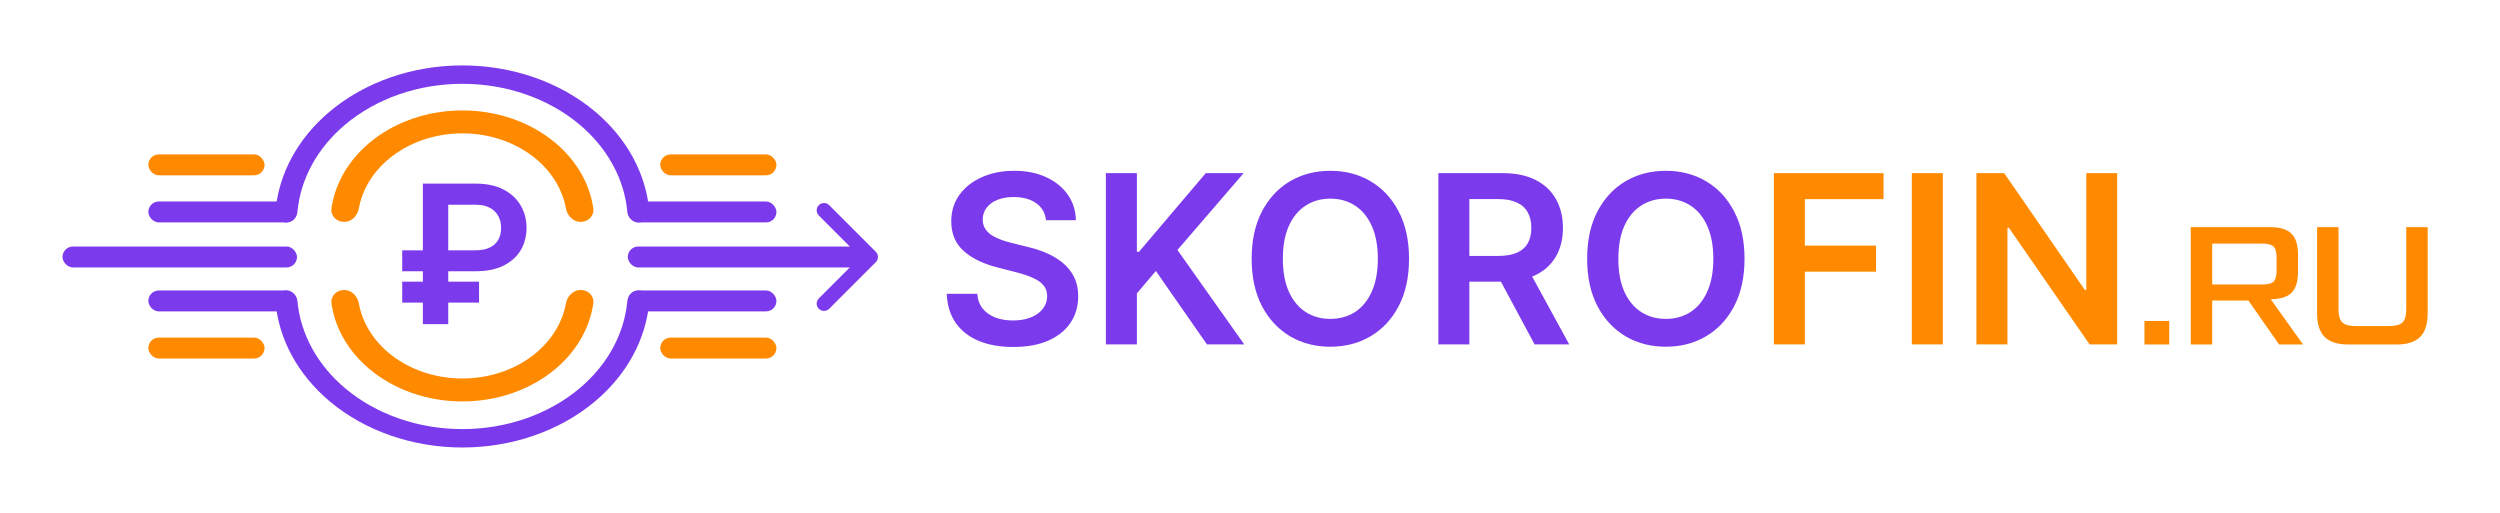 <svg width="1720" height="353" viewBox="0 0 1720 353" fill="none" xmlns="http://www.w3.org/2000/svg">
<path d="M439.484 199.846C443.656 199.846 447.07 203.234 446.723 207.391C444.561 233.285 431.324 257.761 409.278 276.235C385.102 296.495 352.311 307.877 318.12 307.877C283.929 307.877 251.139 296.495 226.962 276.235C204.917 257.761 191.68 233.285 189.518 207.391C189.171 203.234 192.585 199.846 196.756 199.846V199.846C200.928 199.846 204.273 203.235 204.666 207.388C206.798 229.922 218.432 251.184 237.644 267.284C258.988 285.169 287.936 295.217 318.12 295.217C348.305 295.217 377.253 285.169 398.596 267.284C417.808 251.184 429.442 229.922 431.575 207.388C431.968 203.235 435.312 199.846 439.484 199.846V199.846Z" fill="#7C3AED"/>
<path d="M439.484 153.031C443.656 153.031 447.07 149.643 446.723 145.486C444.561 119.592 431.324 95.116 409.278 76.642C385.102 56.382 352.311 45 318.12 45C283.929 45 251.139 56.382 226.962 76.642C204.917 95.116 191.68 119.592 189.518 145.486C189.171 149.643 192.585 153.031 196.756 153.031V153.031C200.928 153.031 204.273 149.642 204.666 145.489C206.798 122.955 218.432 101.693 237.644 85.593C258.988 67.708 287.936 57.66 318.12 57.66C348.305 57.66 377.253 67.708 398.596 85.593C417.808 101.693 429.442 122.955 431.575 145.489C431.968 149.642 435.312 153.031 439.484 153.031V153.031Z" fill="#7C3AED"/>
<path d="M399.528 199.485C404.686 199.485 408.935 203.688 408.197 208.793C405.751 225.706 396.69 241.549 382.288 253.722C365.27 268.106 342.188 276.187 318.121 276.187C294.054 276.187 270.972 268.106 253.954 253.722C239.552 241.549 230.491 225.706 228.045 208.793C227.307 203.688 231.556 199.485 236.715 199.485V199.485C241.873 199.485 245.97 203.7 246.897 208.774C249.218 221.49 256.265 233.347 267.162 242.558C280.677 253.981 299.008 260.399 318.121 260.399C337.234 260.399 355.565 253.981 369.08 242.558C379.977 233.347 387.024 221.49 389.346 208.774C390.272 203.7 394.37 199.485 399.528 199.485V199.485Z" fill="#FF8A00"/>
<path d="M399.528 152.671C404.686 152.671 408.935 148.468 408.197 143.363C405.751 126.451 396.69 110.607 382.288 98.434C365.27 84.05 342.188 75.969 318.121 75.969C294.054 75.969 270.972 84.05 253.954 98.434C239.552 110.607 230.491 126.451 228.045 143.363C227.307 148.468 231.556 152.671 236.715 152.671V152.671C241.873 152.671 245.97 148.456 246.897 143.382C249.218 130.666 256.265 118.809 267.162 109.598C280.677 98.175 299.008 91.757 318.121 91.757C337.234 91.757 355.565 98.175 369.08 109.598C379.977 118.809 387.024 130.666 389.346 143.382C390.272 148.456 394.37 152.671 399.528 152.671V152.671Z" fill="#FF8A00"/>
<rect x="431.914" y="138.627" width="102.269" height="14.404" rx="7.202" fill="#7C3AED"/>
<rect x="454.238" y="106.217" width="79.943" height="14.404" rx="7.202" fill="#FF8A00"/>
<rect x="102.055" y="106.217" width="79.943" height="14.404" rx="7.202" fill="#FF8A00"/>
<rect x="454.238" y="232.254" width="79.943" height="14.404" rx="7.202" fill="#FF8A00"/>
<rect x="102.055" y="232.254" width="79.943" height="14.404" rx="7.202" fill="#FF8A00"/>
<rect x="431.914" y="199.844" width="102.269" height="14.404" rx="7.202" fill="#7C3AED"/>
<rect x="431.914" y="169.596" width="161.326" height="14.404" rx="7.202" fill="#7C3AED"/>
<rect x="43" y="169.596" width="161.326" height="14.404" rx="7.202" fill="#7C3AED"/>
<rect x="102.055" y="138.627" width="102.269" height="14.404" rx="7.202" fill="#7C3AED"/>
<rect x="102.055" y="199.844" width="102.269" height="14.404" rx="7.202" fill="#7C3AED"/>
<path d="M602.562 180.364C604.531 178.395 604.531 175.203 602.562 173.234L570.479 141.15C568.51 139.182 565.318 139.182 563.349 141.15C561.38 143.119 561.38 146.311 563.349 148.28L591.868 176.799L563.349 205.318C561.38 207.286 561.38 210.478 563.349 212.447C565.318 214.416 568.51 214.416 570.479 212.447L602.562 180.364ZM526.977 181.84H598.997V171.757H526.977V181.84Z" fill="#7C3AED"/>
<path d="M1475.38 237V220.858H1492.44V237H1475.38ZM1584.5 237H1568.01L1546.91 206.791H1522V237H1507.25V156.288H1561.9C1568.66 156.288 1573.54 157.787 1576.54 160.785C1579.54 163.706 1581.04 168.587 1581.04 175.428V186.728C1581.04 193.493 1579.58 198.374 1576.66 201.372C1573.74 204.293 1568.93 205.791 1562.24 205.868L1584.5 237ZM1522 167.588V195.722H1556.48C1560.25 195.722 1562.82 195.068 1564.2 193.762C1565.59 192.378 1566.28 189.803 1566.28 186.036V177.273C1566.28 173.507 1565.59 170.97 1564.2 169.663C1562.82 168.28 1560.25 167.588 1556.48 167.588H1522ZM1615.6 237C1608.22 237 1602.8 235.27 1599.34 231.811C1595.88 228.352 1594.15 222.933 1594.15 215.554V156.288H1608.91V212.786C1608.91 217.014 1609.76 220.012 1611.45 221.78C1613.21 223.471 1616.21 224.317 1620.44 224.317H1643.96C1648.27 224.317 1651.26 223.471 1652.96 221.78C1654.65 220.089 1655.49 217.091 1655.49 212.786V156.288H1670.25V215.554C1670.25 222.933 1668.52 228.352 1665.06 231.811C1661.6 235.27 1656.18 237 1648.8 237H1615.6Z" fill="#FF8A00"/>
<path d="M719.65 151.508C719.113 146.484 716.85 142.572 712.862 139.772C708.911 136.972 703.772 135.572 697.444 135.572C692.995 135.572 689.179 136.244 685.996 137.586C682.813 138.928 680.377 140.75 678.69 143.051C677.002 145.352 676.139 147.979 676.101 150.933C676.101 153.387 676.657 155.516 677.769 157.318C678.92 159.121 680.473 160.655 682.429 161.92C684.385 163.148 686.552 164.183 688.93 165.027C691.308 165.871 693.705 166.58 696.121 167.156L707.166 169.917C711.615 170.952 715.891 172.352 719.995 174.116C724.137 175.881 727.838 178.105 731.098 180.79C734.396 183.474 737.004 186.715 738.922 190.512C740.839 194.309 741.798 198.758 741.798 203.859C741.798 210.762 740.034 216.841 736.506 222.095C732.977 227.311 727.876 231.396 721.203 234.349C714.568 237.263 706.533 238.721 697.099 238.721C687.933 238.721 679.974 237.302 673.224 234.464C666.513 231.626 661.259 227.484 657.462 222.038C653.703 216.592 651.67 209.957 651.364 202.133H672.362C672.668 206.237 673.934 209.65 676.158 212.373C678.383 215.096 681.278 217.129 684.845 218.471C688.45 219.813 692.477 220.484 696.926 220.484C701.567 220.484 705.632 219.794 709.122 218.413C712.651 216.994 715.412 215.038 717.406 212.545C719.401 210.014 720.417 207.061 720.455 203.686C720.417 200.618 719.516 198.087 717.751 196.092C715.987 194.06 713.513 192.372 710.33 191.03C707.185 189.649 703.504 188.422 699.285 187.348L685.881 183.896C676.178 181.403 668.507 177.626 662.869 172.563C657.27 167.462 654.47 160.693 654.47 152.256C654.47 145.314 656.349 139.235 660.108 134.019C663.905 128.803 669.063 124.757 675.583 121.881C682.103 118.966 689.486 117.509 697.732 117.509C706.092 117.509 713.418 118.966 719.707 121.881C726.036 124.757 731.002 128.765 734.607 133.904C738.212 139.005 740.072 144.873 740.188 151.508H719.65ZM760.826 236.938V119.119H782.169V173.254H783.607L829.572 119.119H855.633L810.07 171.988L856.035 236.938H830.378L795.228 186.428L782.169 201.845V236.938H760.826ZM969.409 178.028C969.409 190.723 967.032 201.596 962.276 210.647C957.559 219.66 951.115 226.563 942.946 231.357C934.816 236.151 925.592 238.548 915.275 238.548C904.958 238.548 895.716 236.151 887.547 231.357C879.416 226.525 872.973 219.602 868.217 210.589C863.5 201.538 861.141 190.685 861.141 178.028C861.141 165.334 863.5 154.48 868.217 145.467C872.973 136.416 879.416 129.494 887.547 124.7C895.716 119.906 904.958 117.509 915.275 117.509C925.592 117.509 934.816 119.906 942.946 124.7C951.115 129.494 957.559 136.416 962.276 145.467C967.032 154.48 969.409 165.334 969.409 178.028ZM947.951 178.028C947.951 169.092 946.551 161.556 943.752 155.42C940.99 149.245 937.155 144.585 932.246 141.44C927.337 138.257 921.68 136.665 915.275 136.665C908.87 136.665 903.213 138.257 898.304 141.44C893.395 144.585 889.541 149.245 886.741 155.42C883.98 161.556 882.599 169.092 882.599 178.028C882.599 186.964 883.98 194.52 886.741 200.695C889.541 206.831 893.395 211.491 898.304 214.674C903.213 217.819 908.87 219.391 915.275 219.391C921.68 219.391 927.337 217.819 932.246 214.674C937.155 211.491 940.99 206.831 943.752 200.695C946.551 194.52 947.951 186.964 947.951 178.028ZM989.588 236.938V119.119H1033.77C1042.82 119.119 1050.41 120.692 1056.55 123.837C1062.73 126.982 1067.39 131.392 1070.53 137.068C1073.71 142.706 1075.3 149.283 1075.3 156.8C1075.3 164.356 1073.69 170.914 1070.47 176.475C1067.29 181.998 1062.59 186.274 1056.38 189.304C1050.16 192.295 1042.53 193.791 1033.48 193.791H1002.01V176.072H1030.61C1035.9 176.072 1040.23 175.344 1043.61 173.886C1046.98 172.391 1049.47 170.224 1051.09 167.386C1052.73 164.509 1053.56 160.981 1053.56 156.8C1053.56 152.62 1052.73 149.053 1051.09 146.1C1049.44 143.109 1046.92 140.846 1043.55 139.312C1040.17 137.739 1035.82 136.953 1030.49 136.953H1010.93V236.938H989.588ZM1050.45 183.551L1079.62 236.938H1055.8L1027.15 183.551H1050.45ZM1200.23 178.028C1200.23 190.723 1197.85 201.596 1193.09 210.647C1188.38 219.66 1181.93 226.563 1173.76 231.357C1165.63 236.151 1156.41 238.548 1146.09 238.548C1135.78 238.548 1126.53 236.151 1118.36 231.357C1110.23 226.525 1103.79 219.602 1099.04 210.589C1094.32 201.538 1091.96 190.685 1091.96 178.028C1091.96 165.334 1094.32 154.48 1099.04 145.467C1103.79 136.416 1110.23 129.494 1118.36 124.7C1126.53 119.906 1135.78 117.509 1146.09 117.509C1156.41 117.509 1165.63 119.906 1173.76 124.7C1181.93 129.494 1188.38 136.416 1193.09 145.467C1197.85 154.48 1200.23 165.334 1200.23 178.028ZM1178.77 178.028C1178.77 169.092 1177.37 161.556 1174.57 155.42C1171.81 149.245 1167.97 144.585 1163.06 141.44C1158.16 138.257 1152.5 136.665 1146.09 136.665C1139.69 136.665 1134.03 138.257 1129.12 141.44C1124.21 144.585 1120.36 149.245 1117.56 155.42C1114.8 161.556 1113.42 169.092 1113.42 178.028C1113.42 186.964 1114.8 194.52 1117.56 200.695C1120.36 206.831 1124.21 211.491 1129.12 214.674C1134.03 217.819 1139.69 219.391 1146.09 219.391C1152.5 219.391 1158.16 217.819 1163.06 214.674C1167.97 211.491 1171.81 206.831 1174.57 200.695C1177.37 194.52 1178.77 186.964 1178.77 178.028Z" fill="#7C3AED"/>
<path d="M1220.41 236.938V119.119H1295.88V137.011H1241.75V168.996H1290.71V186.888H1241.75V236.938H1220.41ZM1336.67 119.119V236.938H1315.33V119.119H1336.67ZM1456.6 119.119V236.938H1437.62L1382.1 156.685H1381.13V236.938H1359.78V119.119H1378.88L1434.34 199.429H1435.38V119.119H1456.6Z" fill="#FF8A00"/>
<path d="M327.37 186.61H276.726V172.214H326.993C331.052 172.214 334.387 171.569 336.999 170.279C339.642 168.989 341.593 167.196 342.851 164.899C344.141 162.602 344.771 159.911 344.739 156.828C344.771 153.807 344.141 151.101 342.851 148.71C341.593 146.287 339.673 144.383 337.093 142.999C334.544 141.583 331.303 140.875 327.37 140.875H308.396V223H290.933V126.338H327.37C334.859 126.338 341.199 127.691 346.391 130.397C351.583 133.071 355.516 136.706 358.191 141.3C360.897 145.862 362.25 150.991 362.25 156.686C362.25 162.602 360.881 167.809 358.144 172.309C355.406 176.777 351.441 180.285 346.25 182.834C341.058 185.351 334.765 186.61 327.37 186.61ZM329.589 193.784V208.18H276.726V193.784H329.589Z" fill="#7C3AED"/>
</svg>
